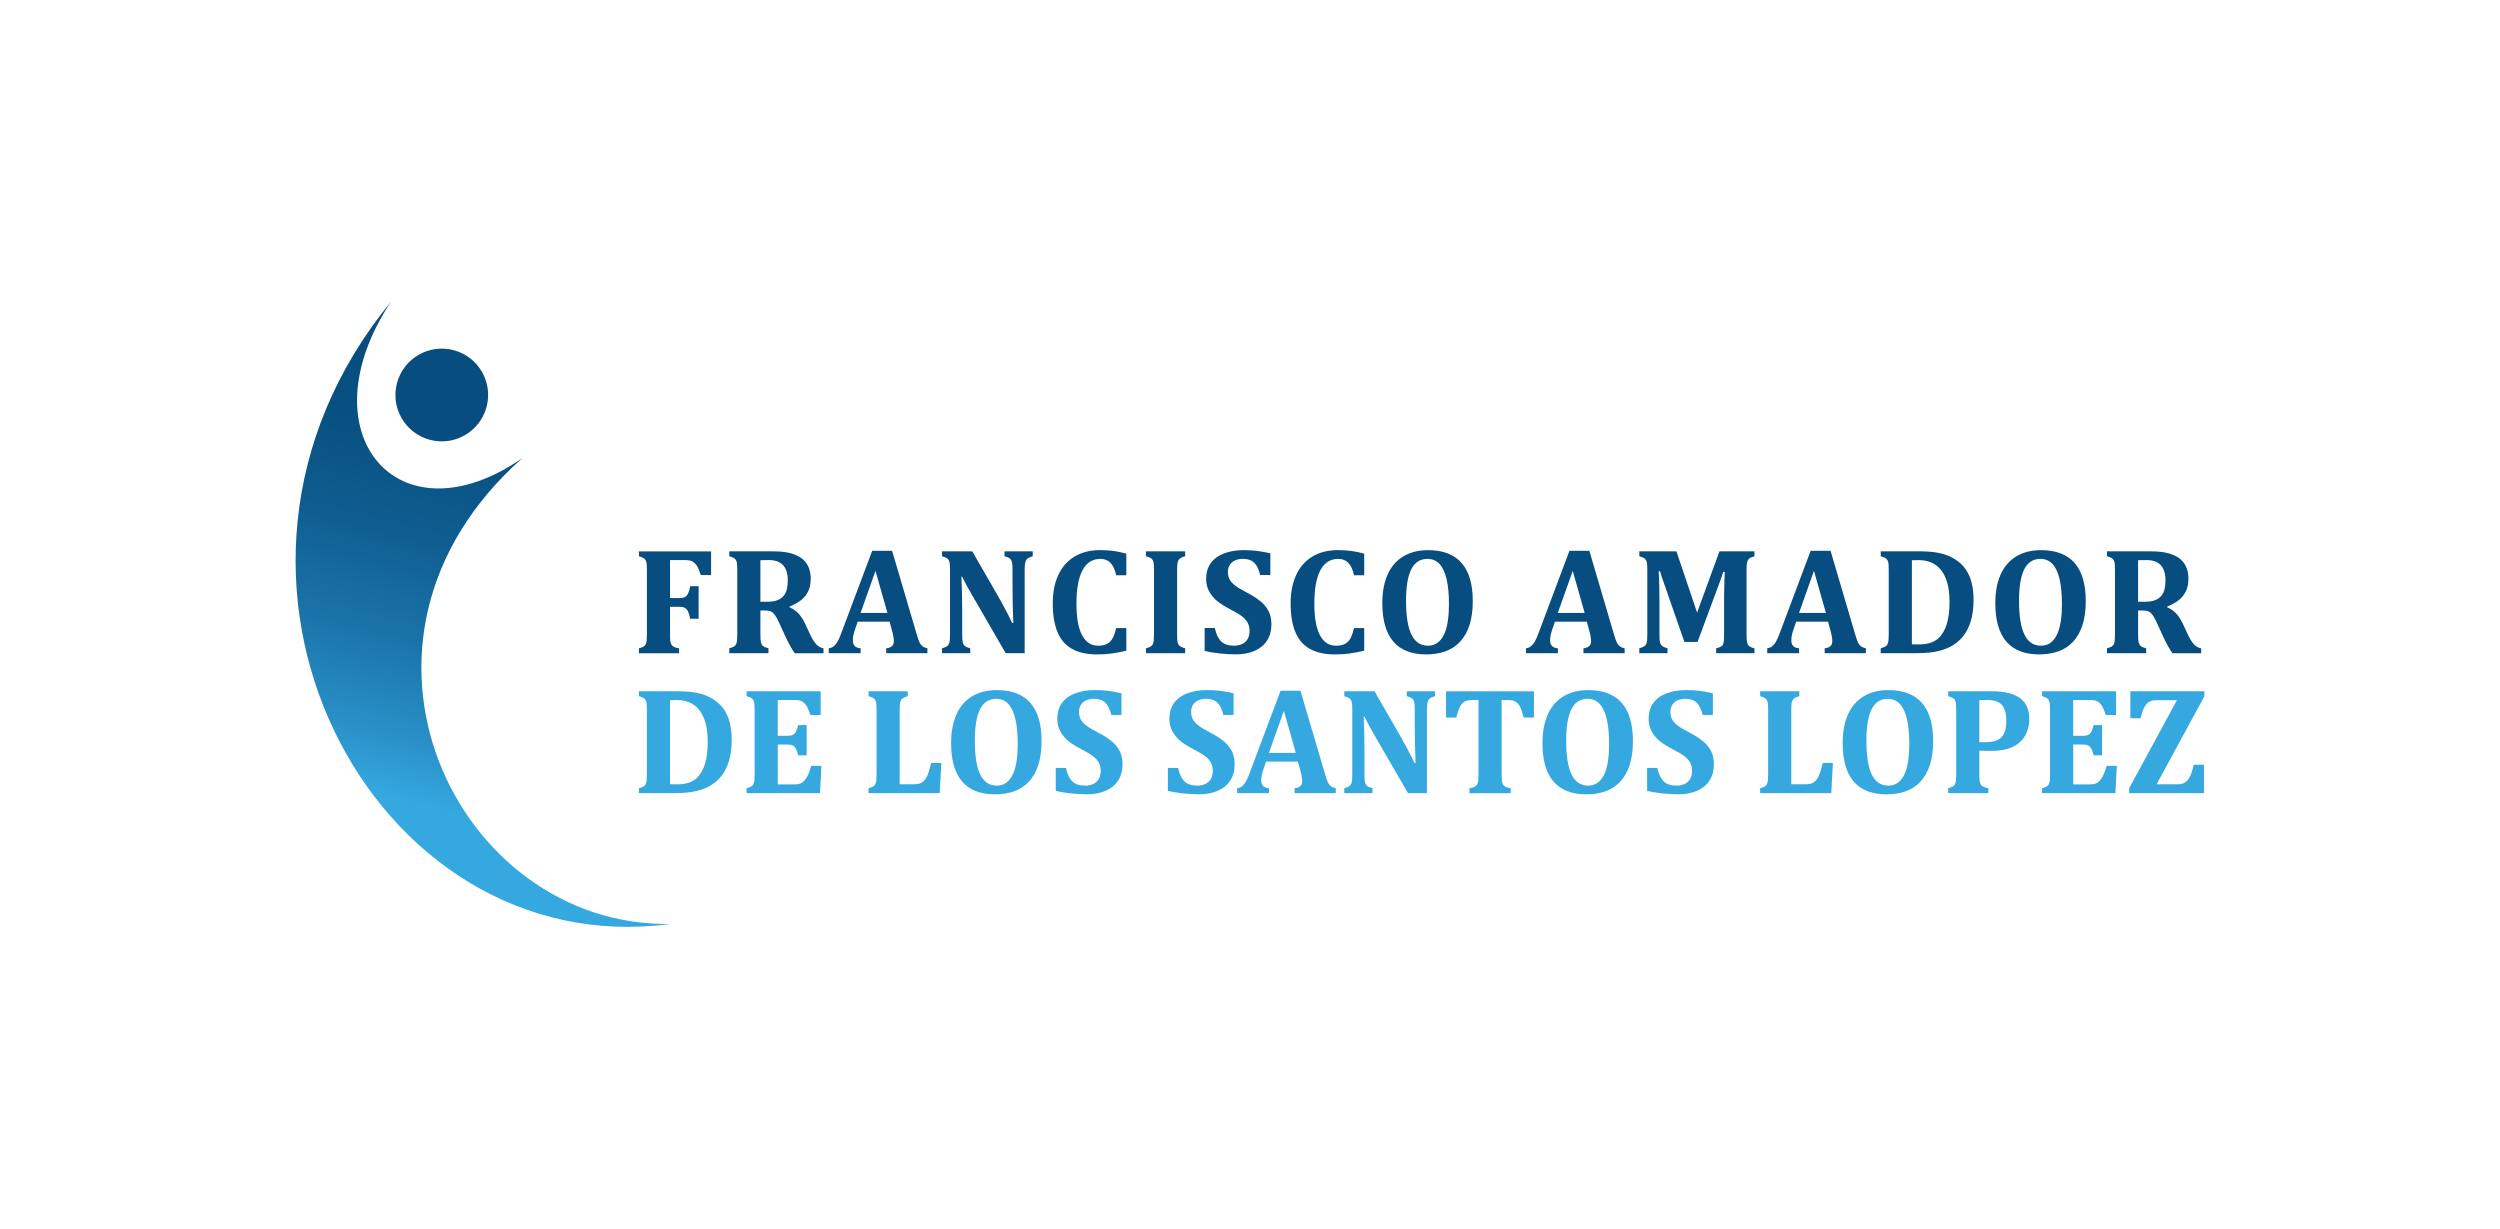 <svg xmlns="http://www.w3.org/2000/svg" xmlns:xlink="http://www.w3.org/1999/xlink" id="uuid-74303802-bad1-4ba2-a450-1825a72a1b5f" data-name="Capa 1" viewBox="0 0 1280 629.13"><defs><style>      .uuid-3712caf4-5645-49ae-b526-f3a955310190 {        fill: #074d7f;      }      .uuid-d5ef9c2c-d4f9-42bb-bffe-720111f901a5 {        fill: #35a8e0;      }      .uuid-fd232439-0922-47cb-9b44-d8cad337d6ec {        fill: url(#uuid-56071eab-c7e9-4a26-8259-7501b3d0e7f9);      }    </style><linearGradient id="uuid-56071eab-c7e9-4a26-8259-7501b3d0e7f9" data-name="Degradado sin nombre 33" x1="238.02" y1="15.05" x2="246.86" y2="524.06" gradientTransform="translate(108.48 -49.61) rotate(15.32)" gradientUnits="userSpaceOnUse"><stop offset=".36" stop-color="#074d7f"></stop><stop offset=".44" stop-color="#095183"></stop><stop offset=".53" stop-color="#0f5e91"></stop><stop offset=".63" stop-color="#1a73a8"></stop><stop offset=".73" stop-color="#2991c8"></stop><stop offset=".79" stop-color="#35a8e0"></stop></linearGradient></defs><g><g><path class="uuid-3712caf4-5645-49ae-b526-f3a955310190" d="M343.05,324.86c0,1.35.04,2.37.12,3.08s.22,1.27.42,1.7c.2.43.45.78.75,1.05.29.27.7.51,1.22.73.52.22,1.23.39,2.12.52v2.52h-20.56v-2.52c.94-.23,1.69-.5,2.24-.8.55-.31.96-.72,1.22-1.24s.44-1.19.52-2.01.12-1.84.12-3.06v-32.9c0-1.2-.03-2.2-.1-3.02-.06-.81-.23-1.48-.5-1.99s-.68-.92-1.22-1.24c-.55-.32-1.31-.6-2.27-.86v-2.52h36.95v12.15h-5.23c-.84-2.42-1.56-4.06-2.14-4.91-.59-.85-1.29-1.53-2.1-2.03s-2.2-.75-4.17-.75h-7.38v19.45h4.89c1.2,0,2.12-.18,2.77-.55.65-.37,1.19-.99,1.61-1.85s.77-2.09,1.05-3.67h4.32v16.66h-4.32c-.31-1.61-.68-2.85-1.11-3.73s-.97-1.5-1.6-1.85c-.64-.36-1.54-.53-2.71-.53h-4.89v14.18Z"></path><path class="uuid-3712caf4-5645-49ae-b526-f3a955310190" d="M393.45,334.45h-20.06v-2.52c.94-.25,1.69-.53,2.24-.82.55-.29.96-.7,1.22-1.22s.44-1.19.52-1.99c.08-.8.12-1.82.12-3.04v-32.94c0-1.2-.03-2.2-.1-3.02-.06-.81-.23-1.48-.5-1.99s-.68-.92-1.22-1.24c-.55-.32-1.31-.6-2.27-.86v-2.52h22.28c3.01,0,5.56.21,7.66.63,2.1.42,3.94,1.06,5.52,1.93,1.32.71,2.45,1.61,3.36,2.69.92,1.08,1.62,2.34,2.12,3.78.5,1.44.75,3.11.75,5.03,0,2.5-.44,4.64-1.32,6.42-.88,1.78-2.06,3.27-3.55,4.45-1.49,1.19-3.48,2.3-5.98,3.35v.38c1.88.82,3.45,1.9,4.68,3.27,1.24,1.36,2.35,3.09,3.34,5.18l2.41,5.2c1.07,2.32,2.13,4.06,3.19,5.22,1.06,1.16,2.31,1.87,3.76,2.12v2.52h-14.71c-1.48-2.04-3.15-5.07-5.01-9.09l-2.98-6.53c-.89-1.94-1.66-3.31-2.29-4.13-.64-.82-1.29-1.38-1.97-1.68s-1.71-.46-3.11-.46h-2.22v12.31c0,1.91.09,3.25.27,4.01.18.76.52,1.38,1.03,1.83s1.45.87,2.83,1.22v2.52ZM389.32,286.83v21.25h3.78c2.04,0,3.72-.28,5.05-.82,1.32-.55,2.37-1.31,3.15-2.29s1.31-2.13,1.61-3.46c.29-1.32.44-2.78.44-4.36,0-3.46-.82-6.06-2.45-7.8-1.63-1.73-4.05-2.6-7.26-2.6-2.19,0-3.63.03-4.32.08Z"></path><path class="uuid-3712caf4-5645-49ae-b526-f3a955310190" d="M455.47,318.28h-16.32l-1.26,3.63c-.36,1.02-.65,2.01-.88,2.96-.23.96-.34,1.97-.34,3.04,0,2.5,1.32,3.83,3.97,4.01v2.52h-16.32v-2.52c.94-.1,1.77-.43,2.48-.99s1.36-1.32,1.95-2.29c.59-.97,1.21-2.36,1.87-4.16l15.94-42.46h10.2l12.61,42.8c.56,1.91,1.03,3.27,1.41,4.07.38.8.88,1.45,1.49,1.95.61.5,1.46.86,2.56,1.09v2.52h-21.09v-2.52c1.32-.15,2.31-.52,2.94-1.11.64-.59.96-1.41.96-2.48,0-.79-.09-1.67-.27-2.64-.18-.97-.47-2.19-.88-3.67l-1.03-3.74ZM440.6,313.81h13.76l-6.11-21.52-7.64,21.52Z"></path><path class="uuid-3712caf4-5645-49ae-b526-f3a955310190" d="M528.76,282.28v2.52c-1.02.33-1.74.61-2.16.84-.42.23-.78.54-1.07.92-.29.38-.52.96-.67,1.74-.15.78-.23,1.97-.23,3.57v42.57h-9.71l-17.2-29.73c-2.32-4.03-4.03-7.18-5.12-9.48h-.34c.25,5.48.38,11.26.38,17.35v12.31c0,1.91.09,3.25.29,4.01.19.76.53,1.37,1.03,1.81.5.45,1.43.85,2.81,1.2v2.52h-14.45v-2.52c.94-.25,1.69-.54,2.24-.84.55-.31.96-.72,1.22-1.24s.44-1.18.52-1.97c.08-.79.11-1.78.11-2.98v-33.06c0-1.91-.08-3.23-.25-3.95-.17-.72-.51-1.33-1.03-1.81s-1.46-.9-2.81-1.26v-2.52h15.48l13.53,23.5c.84,1.48,1.94,3.48,3.29,6,1.35,2.52,2.55,4.91,3.59,7.15h.61c-.28-6.09-.42-12.74-.42-19.95v-7.11c0-1.65-.06-2.85-.19-3.59-.13-.74-.33-1.3-.59-1.68-.27-.38-.62-.7-1.07-.96-.45-.25-1.19-.53-2.24-.84v-2.52h14.44Z"></path><path class="uuid-3712caf4-5645-49ae-b526-f3a955310190" d="M576.68,283.47v11.08h-5.2c-.61-2.88-1.58-5-2.9-6.36-1.33-1.36-3.06-2.04-5.2-2.04-4.03,0-7.07,1.93-9.13,5.79-2.06,3.86-3.1,9.59-3.1,17.18,0,7.06.94,12.4,2.83,16.03,1.88,3.63,4.65,5.45,8.29,5.45,1.86,0,3.37-.31,4.55-.94,1.17-.62,2.11-1.56,2.81-2.81.7-1.25,1.3-3.01,1.82-5.27h5.23v11.58c-2.8.66-5.36,1.14-7.68,1.45-2.32.3-4.73.46-7.22.46-5.3,0-9.62-.96-12.97-2.87-3.35-1.91-5.82-4.79-7.41-8.66-1.59-3.86-2.39-8.74-2.39-14.65,0-5.53.94-10.34,2.81-14.43,1.87-4.09,4.63-7.24,8.27-9.46,3.64-2.22,8-3.33,13.07-3.33,2.57,0,4.9.14,6.99.42,2.09.28,4.27.74,6.53,1.38Z"></path><path class="uuid-3712caf4-5645-49ae-b526-f3a955310190" d="M602.67,324.86c0,.89.03,1.72.08,2.48.05.76.15,1.39.31,1.87.15.48.38.89.67,1.22s.69.62,1.2.86c.51.24,1.13.45,1.87.63v2.52h-20.06v-2.52c.94-.25,1.69-.53,2.24-.82.55-.29.96-.7,1.22-1.22s.44-1.19.52-1.99c.08-.8.12-1.82.12-3.04v-32.98c0-1.22-.03-2.23-.1-3.02-.06-.79-.23-1.45-.5-1.97s-.68-.94-1.22-1.24c-.55-.3-1.31-.58-2.27-.84v-2.52h20.06v2.52c-1.04.28-1.82.58-2.31.9-.5.32-.87.71-1.13,1.17-.26.46-.43,1.06-.54,1.8-.1.74-.15,1.82-.15,3.25v32.94Z"></path><path class="uuid-3712caf4-5645-49ae-b526-f3a955310190" d="M622,321.57c.64,3.03,1.7,5.29,3.19,6.78,1.49,1.49,3.68,2.24,6.55,2.24,1.5,0,2.85-.26,4.05-.77,1.2-.51,2.16-1.33,2.89-2.46s1.09-2.55,1.09-4.26c0-1.58-.29-2.95-.88-4.11-.59-1.16-1.53-2.26-2.83-3.3s-3.11-2.15-5.43-3.33c-1.99-.99-3.78-2.03-5.39-3.1-1.6-1.07-2.97-2.25-4.11-3.53-1.13-1.29-2.01-2.69-2.64-4.22-.62-1.53-.94-3.25-.94-5.16,0-3.13.78-5.8,2.33-7.99,1.55-2.19,3.8-3.85,6.75-4.99,2.94-1.13,6.35-1.7,10.22-1.7,2.27,0,4.43.12,6.5.36,2.06.24,4.42.67,7.07,1.28v11.08h-5.24c-.48-2.01-1.1-3.61-1.85-4.79-.75-1.19-1.69-2.06-2.81-2.62s-2.53-.84-4.24-.84c-1.45,0-2.75.25-3.9.76-1.15.51-2.05,1.27-2.71,2.27-.66,1.01-.99,2.22-.99,3.65s.29,2.76.86,3.84c.57,1.08,1.53,2.14,2.89,3.17s3.31,2.21,5.89,3.53c3.13,1.63,5.6,3.23,7.39,4.79,1.8,1.57,3.12,3.27,3.98,5.12.85,1.85,1.28,4,1.28,6.44,0,3.13-.73,5.85-2.18,8.16-1.45,2.3-3.57,4.08-6.34,5.31-2.78,1.24-5.99,1.85-9.63,1.85-2.6,0-5.31-.15-8.12-.44-2.82-.29-5.46-.72-7.93-1.28v-11.77h5.24Z"></path><path class="uuid-3712caf4-5645-49ae-b526-f3a955310190" d="M698.47,283.47v11.08h-5.2c-.61-2.88-1.58-5-2.9-6.36-1.33-1.36-3.06-2.04-5.2-2.04-4.03,0-7.07,1.93-9.13,5.79-2.06,3.86-3.1,9.59-3.1,17.18,0,7.06.94,12.4,2.83,16.03,1.88,3.63,4.65,5.45,8.29,5.45,1.86,0,3.37-.31,4.55-.94,1.17-.62,2.11-1.56,2.81-2.81.7-1.25,1.3-3.01,1.82-5.27h5.23v11.58c-2.8.66-5.36,1.14-7.68,1.45-2.32.3-4.73.46-7.22.46-5.3,0-9.62-.96-12.97-2.87-3.35-1.91-5.82-4.79-7.41-8.66-1.59-3.86-2.39-8.74-2.39-14.65,0-5.53.94-10.34,2.81-14.43,1.87-4.09,4.63-7.24,8.27-9.46,3.64-2.22,8-3.33,13.07-3.33,2.57,0,4.9.14,6.99.42,2.09.28,4.27.74,6.53,1.38Z"></path><path class="uuid-3712caf4-5645-49ae-b526-f3a955310190" d="M730.26,335.06c-7.49,0-13.11-2.19-16.87-6.57-3.76-4.38-5.64-10.94-5.64-19.68,0-5.73.91-10.63,2.73-14.69s4.5-7.15,8.04-9.27,7.76-3.17,12.65-3.17c7.62,0,13.34,2.19,17.16,6.55,3.82,4.37,5.73,10.86,5.73,19.47,0,4.82-.57,8.95-1.7,12.4-1.13,3.45-2.75,6.29-4.84,8.5-2.09,2.22-4.59,3.85-7.51,4.89-2.92,1.04-6.17,1.57-9.76,1.57ZM719.9,307.77c0,7.69.92,13.42,2.77,17.18,1.85,3.76,4.67,5.64,8.46,5.64,1.96,0,3.63-.53,5.01-1.59s2.49-2.53,3.34-4.43c.85-1.9,1.46-4.15,1.83-6.74.37-2.6.55-5.45.55-8.56,0-5.07-.4-9.32-1.2-12.74-.8-3.43-2.01-6.01-3.63-7.76-1.62-1.74-3.69-2.62-6.21-2.62-3.69,0-6.44,1.76-8.24,5.29-1.8,3.53-2.69,8.98-2.69,16.34Z"></path><path class="uuid-3712caf4-5645-49ae-b526-f3a955310190" d="M812.46,318.28h-16.32l-1.26,3.63c-.36,1.02-.65,2.01-.88,2.96-.23.96-.34,1.97-.34,3.04,0,2.5,1.32,3.83,3.97,4.01v2.52h-16.32v-2.52c.94-.1,1.77-.43,2.48-.99s1.36-1.32,1.95-2.29c.59-.97,1.21-2.36,1.87-4.16l15.94-42.46h10.2l12.61,42.8c.56,1.91,1.03,3.27,1.41,4.07.38.8.88,1.45,1.49,1.95.61.5,1.46.86,2.56,1.09v2.52h-21.09v-2.52c1.32-.15,2.31-.52,2.94-1.11.64-.59.96-1.41.96-2.48,0-.79-.09-1.67-.27-2.64-.18-.97-.47-2.19-.88-3.67l-1.03-3.74ZM797.59,313.81h13.76l-6.11-21.52-7.64,21.52Z"></path><path class="uuid-3712caf4-5645-49ae-b526-f3a955310190" d="M898.28,284.81c-1.35.38-2.27.8-2.75,1.24s-.82,1.04-1.01,1.8c-.19.75-.29,2.08-.29,3.99v33.06c0,1.55.08,2.78.23,3.69.15.91.46,1.59.94,2.06.47.47,1.43.9,2.88,1.28v2.52h-19.6v-2.52c1.12-.3,1.9-.57,2.33-.8.43-.23.77-.53,1.01-.9.24-.37.42-.93.54-1.68.11-.75.17-1.99.17-3.73v-18.73c0-2.06.04-4.5.12-7.3.08-2.8.15-4.79.23-5.96h-.8c-.31,1.02-.63,2.02-.97,3-.34.98-.99,2.73-1.93,5.25l-10.24,27.59h-6.73l-10.78-30.99c-.64-1.76-1.2-3.5-1.68-5.24h-.69c.25,4.2.38,9.17.38,14.9v17.58c0,1.88.09,3.2.27,3.94.18.74.54,1.35,1.07,1.83.54.48,1.47.89,2.79,1.22v2.52h-14.45v-2.52c.94-.25,1.69-.54,2.24-.84.55-.31.96-.71,1.24-1.22s.45-1.16.52-1.95c.06-.79.1-1.8.1-3.02v-33.06c0-1.94-.08-3.26-.25-3.97-.17-.71-.49-1.3-.97-1.76-.48-.46-1.44-.89-2.87-1.3v-2.52h18.99l10.59,31.38,11.46-31.38h17.92v2.52Z"></path><path class="uuid-3712caf4-5645-49ae-b526-f3a955310190" d="M935.96,318.28h-16.32l-1.26,3.63c-.36,1.02-.65,2.01-.88,2.96-.23.96-.34,1.97-.34,3.04,0,2.5,1.32,3.83,3.97,4.01v2.52h-16.32v-2.52c.94-.1,1.77-.43,2.48-.99s1.36-1.32,1.95-2.29c.59-.97,1.21-2.36,1.87-4.16l15.94-42.46h10.2l12.61,42.8c.56,1.91,1.03,3.27,1.41,4.07.38.8.88,1.45,1.49,1.95.61.5,1.46.86,2.56,1.09v2.52h-21.09v-2.52c1.32-.15,2.31-.52,2.94-1.11.64-.59.96-1.41.96-2.48,0-.79-.09-1.67-.27-2.64-.18-.97-.47-2.19-.88-3.67l-1.03-3.74ZM921.1,313.81h13.76l-6.11-21.52-7.64,21.52Z"></path><path class="uuid-3712caf4-5645-49ae-b526-f3a955310190" d="M982.81,282.28c4.25,0,7.81.33,10.66.99,2.85.66,5.39,1.71,7.6,3.13,2.22,1.43,4.01,3.13,5.37,5.1,1.36,1.97,2.38,4.27,3.04,6.88.66,2.61.99,5.56.99,8.85,0,3.97-.47,7.54-1.4,10.7-.93,3.16-2.32,5.86-4.18,8.1-1.66,2.01-3.69,3.67-6.1,4.97-2.41,1.3-5.18,2.22-8.31,2.75-2.7.46-6.1.69-10.2.69h-17.35v-2.52c.94-.25,1.69-.53,2.24-.82.55-.29.96-.7,1.22-1.22s.44-1.19.52-1.99c.08-.8.12-1.82.12-3.04v-32.94c0-1.2-.03-2.2-.1-3.02-.06-.81-.23-1.48-.5-1.99s-.68-.92-1.22-1.24c-.55-.32-1.31-.6-2.27-.86v-2.52h19.87ZM978.87,329.83c.46.08,1.62.12,3.48.12,2.8,0,5.16-.41,7.07-1.22,1.43-.61,2.64-1.45,3.63-2.52,1.66-1.76,2.9-4.04,3.74-6.84.92-3.06,1.38-6.79,1.38-11.2,0-4.84-.65-8.86-1.95-12.06-1.3-3.2-3.13-5.55-5.48-7.07-2.36-1.52-5.18-2.27-8.46-2.27-1.58,0-2.71.03-3.4.08v42.99Z"></path><path class="uuid-3712caf4-5645-49ae-b526-f3a955310190" d="M1044.11,335.06c-7.49,0-13.11-2.19-16.87-6.57-3.76-4.38-5.64-10.94-5.64-19.68,0-5.73.91-10.63,2.73-14.69,1.82-4.06,4.5-7.15,8.04-9.27,3.54-2.11,7.76-3.17,12.65-3.17,7.62,0,13.34,2.19,17.16,6.55,3.82,4.37,5.73,10.86,5.73,19.47,0,4.82-.57,8.95-1.7,12.4-1.13,3.45-2.75,6.29-4.84,8.5-2.09,2.22-4.59,3.85-7.51,4.89-2.92,1.04-6.17,1.57-9.76,1.57ZM1033.75,307.77c0,7.69.92,13.42,2.77,17.18,1.85,3.76,4.67,5.64,8.46,5.64,1.96,0,3.63-.53,5.01-1.59s2.49-2.53,3.34-4.43c.85-1.9,1.46-4.15,1.83-6.74.37-2.6.55-5.45.55-8.56,0-5.07-.4-9.32-1.2-12.74-.8-3.43-2.01-6.01-3.63-7.76-1.62-1.74-3.69-2.62-6.21-2.62-3.69,0-6.44,1.76-8.24,5.29s-2.69,8.98-2.69,16.34Z"></path><path class="uuid-3712caf4-5645-49ae-b526-f3a955310190" d="M1098.83,334.45h-20.06v-2.52c.94-.25,1.69-.53,2.24-.82.55-.29.96-.7,1.22-1.22s.44-1.19.52-1.99c.08-.8.12-1.82.12-3.04v-32.94c0-1.2-.03-2.2-.1-3.02-.06-.81-.23-1.48-.5-1.99s-.68-.92-1.22-1.24c-.55-.32-1.31-.6-2.27-.86v-2.52h22.28c3.01,0,5.56.21,7.66.63,2.1.42,3.94,1.06,5.52,1.93,1.32.71,2.45,1.61,3.36,2.69.92,1.08,1.62,2.34,2.12,3.78.5,1.44.75,3.11.75,5.03,0,2.5-.44,4.64-1.32,6.42-.88,1.78-2.06,3.27-3.55,4.45-1.49,1.19-3.48,2.3-5.98,3.35v.38c1.88.82,3.45,1.9,4.68,3.27,1.24,1.36,2.35,3.09,3.34,5.18l2.41,5.2c1.07,2.32,2.13,4.06,3.19,5.22,1.06,1.16,2.31,1.87,3.76,2.12v2.52h-14.71c-1.48-2.04-3.15-5.07-5.01-9.09l-2.98-6.53c-.89-1.94-1.66-3.31-2.29-4.13-.64-.82-1.29-1.38-1.97-1.68s-1.71-.46-3.11-.46h-2.22v12.31c0,1.91.09,3.25.27,4.01.18.76.52,1.38,1.03,1.83s1.45.87,2.83,1.22v2.52ZM1094.7,286.83v21.25h3.78c2.04,0,3.72-.28,5.05-.82,1.32-.55,2.37-1.31,3.15-2.29s1.31-2.13,1.61-3.46c.29-1.32.44-2.78.44-4.36,0-3.46-.82-6.06-2.45-7.8-1.63-1.73-4.05-2.6-7.26-2.6-2.19,0-3.63.03-4.32.08Z"></path></g><g><path class="uuid-d5ef9c2c-d4f9-42bb-bffe-720111f901a5" d="M346.98,353.93c4.25,0,7.81.33,10.66.99,2.85.66,5.39,1.71,7.6,3.13,2.22,1.43,4.01,3.13,5.37,5.1,1.36,1.97,2.38,4.27,3.04,6.88.66,2.61.99,5.56.99,8.85,0,3.97-.47,7.54-1.4,10.7-.93,3.16-2.32,5.86-4.18,8.1-1.66,2.01-3.69,3.67-6.1,4.97-2.41,1.3-5.18,2.22-8.31,2.75-2.7.46-6.1.69-10.2.69h-17.35v-2.52c.94-.25,1.69-.53,2.24-.82.55-.29.96-.7,1.22-1.22s.44-1.19.52-1.99c.08-.8.12-1.82.12-3.04v-32.94c0-1.2-.03-2.2-.1-3.02-.06-.81-.23-1.48-.5-1.99s-.68-.92-1.22-1.24c-.55-.32-1.31-.6-2.27-.86v-2.52h19.87ZM343.05,401.47c.46.08,1.62.12,3.48.12,2.8,0,5.16-.41,7.07-1.22,1.43-.61,2.64-1.45,3.63-2.52,1.66-1.76,2.9-4.04,3.74-6.84.92-3.06,1.38-6.79,1.38-11.2,0-4.84-.65-8.86-1.95-12.06s-3.13-5.55-5.48-7.07c-2.36-1.52-5.18-2.27-8.46-2.27-1.58,0-2.71.03-3.4.08v42.99Z"></path><path class="uuid-d5ef9c2c-d4f9-42bb-bffe-720111f901a5" d="M420.17,353.93v12.15h-5.23c-.84-2.42-1.55-4.06-2.14-4.91s-1.29-1.53-2.1-2.03-2.2-.75-4.16-.75h-8.33v18.34h5.05c1.12,0,2-.16,2.64-.48.64-.32,1.17-.85,1.59-1.59.42-.74.82-1.88,1.2-3.44h4.32v15.52h-4.32c-.36-1.48-.75-2.61-1.18-3.38-.43-.78-.95-1.33-1.55-1.66-.6-.33-1.5-.5-2.69-.5h-5.05v20.41h8.29c.89,0,1.64-.06,2.25-.17s1.16-.31,1.64-.59c.48-.28.95-.66,1.39-1.15.45-.48.84-1,1.18-1.56.34-.56.71-1.3,1.09-2.22.38-.92.8-2.18,1.26-3.78h5.24l-.73,13.95h-37.57v-2.52c.94-.25,1.69-.53,2.24-.82.55-.29.96-.7,1.22-1.22s.44-1.19.52-1.99c.08-.8.12-1.82.12-3.04v-32.94c0-1.2-.03-2.2-.1-3.02-.06-.81-.23-1.48-.5-1.99s-.68-.92-1.22-1.24c-.55-.32-1.31-.6-2.27-.86v-2.52h37.91Z"></path><path class="uuid-d5ef9c2c-d4f9-42bb-bffe-720111f901a5" d="M464.76,353.93v2.52c-.92.26-1.64.53-2.18.82-.54.29-.95.69-1.24,1.2-.29.51-.49,1.17-.57,1.97-.09.8-.13,1.82-.13,3.04v38.06h7.41c1.48,0,2.66-.23,3.55-.69s1.66-1.16,2.31-2.12c.65-.96,1.21-2.2,1.68-3.74.47-1.54.85-2.99,1.13-4.34h5.24l-.84,15.44h-36.42v-2.52c.94-.25,1.69-.54,2.24-.84.55-.31.96-.72,1.22-1.24s.44-1.19.52-1.99c.08-.8.12-1.82.12-3.04v-32.9c0-1.2-.03-2.2-.1-3.02-.06-.81-.23-1.48-.5-1.99s-.68-.92-1.22-1.24c-.55-.32-1.31-.6-2.27-.86v-2.52h20.06Z"></path><path class="uuid-d5ef9c2c-d4f9-42bb-bffe-720111f901a5" d="M509.48,406.71c-7.49,0-13.11-2.19-16.87-6.57-3.76-4.38-5.64-10.94-5.64-19.68,0-5.73.91-10.63,2.73-14.69,1.82-4.06,4.5-7.15,8.04-9.27,3.54-2.11,7.76-3.17,12.65-3.17,7.62,0,13.34,2.19,17.16,6.55,3.82,4.37,5.73,10.86,5.73,19.47,0,4.82-.57,8.95-1.7,12.4-1.13,3.45-2.75,6.29-4.84,8.5-2.09,2.22-4.59,3.85-7.51,4.89-2.92,1.04-6.17,1.57-9.76,1.57ZM499.12,379.42c0,7.69.92,13.42,2.77,17.18,1.85,3.76,4.67,5.64,8.46,5.64,1.96,0,3.63-.53,5.01-1.59s2.49-2.53,3.34-4.43c.85-1.9,1.46-4.15,1.83-6.74.37-2.6.55-5.45.55-8.56,0-5.07-.4-9.32-1.2-12.74-.8-3.43-2.01-6.01-3.63-7.76-1.62-1.74-3.69-2.62-6.21-2.62-3.69,0-6.44,1.76-8.24,5.29-1.8,3.53-2.69,8.98-2.69,16.34Z"></path><path class="uuid-d5ef9c2c-d4f9-42bb-bffe-720111f901a5" d="M545.78,393.22c.64,3.03,1.7,5.29,3.19,6.78,1.49,1.49,3.68,2.24,6.55,2.24,1.5,0,2.85-.26,4.05-.77,1.2-.51,2.16-1.33,2.89-2.46s1.09-2.55,1.09-4.26c0-1.58-.29-2.95-.88-4.11-.59-1.16-1.53-2.26-2.83-3.3s-3.11-2.15-5.43-3.33c-1.99-.99-3.78-2.03-5.39-3.1-1.6-1.07-2.97-2.25-4.11-3.53-1.13-1.29-2.01-2.69-2.64-4.22-.62-1.53-.94-3.25-.94-5.16,0-3.13.78-5.8,2.33-7.99,1.55-2.19,3.8-3.85,6.75-4.99,2.94-1.13,6.35-1.7,10.22-1.7,2.27,0,4.43.12,6.5.36,2.06.24,4.42.67,7.07,1.28v11.08h-5.24c-.48-2.01-1.1-3.61-1.85-4.79-.75-1.19-1.69-2.06-2.81-2.62s-2.53-.84-4.24-.84c-1.45,0-2.75.25-3.9.76-1.15.51-2.05,1.27-2.71,2.27-.66,1.01-.99,2.22-.99,3.65s.29,2.76.86,3.84c.57,1.08,1.53,2.14,2.89,3.17s3.31,2.21,5.89,3.53c3.13,1.63,5.6,3.23,7.39,4.79s3.12,3.27,3.98,5.12c.85,1.85,1.28,4,1.28,6.44,0,3.13-.73,5.85-2.18,8.16-1.45,2.3-3.57,4.08-6.34,5.31-2.78,1.24-5.99,1.85-9.63,1.85-2.6,0-5.31-.15-8.12-.44-2.82-.29-5.46-.72-7.93-1.28v-11.77h5.24Z"></path><path class="uuid-d5ef9c2c-d4f9-42bb-bffe-720111f901a5" d="M603.18,393.22c.64,3.03,1.7,5.29,3.19,6.78,1.49,1.49,3.68,2.24,6.55,2.24,1.5,0,2.85-.26,4.05-.77,1.2-.51,2.16-1.33,2.89-2.46s1.09-2.55,1.09-4.26c0-1.58-.29-2.95-.88-4.11-.59-1.16-1.53-2.26-2.83-3.3s-3.11-2.15-5.43-3.33c-1.99-.99-3.78-2.03-5.39-3.1-1.6-1.07-2.97-2.25-4.11-3.53-1.13-1.29-2.01-2.69-2.64-4.22-.62-1.53-.94-3.25-.94-5.16,0-3.13.78-5.8,2.33-7.99,1.55-2.19,3.8-3.85,6.75-4.99,2.94-1.13,6.35-1.7,10.22-1.7,2.27,0,4.43.12,6.5.36,2.06.24,4.42.67,7.07,1.28v11.08h-5.24c-.48-2.01-1.1-3.61-1.85-4.79-.75-1.19-1.69-2.06-2.81-2.62s-2.53-.84-4.24-.84c-1.45,0-2.75.25-3.9.76-1.15.51-2.05,1.27-2.71,2.27-.66,1.01-.99,2.22-.99,3.65s.29,2.76.86,3.84c.57,1.08,1.53,2.14,2.89,3.17s3.31,2.21,5.89,3.53c3.13,1.63,5.6,3.23,7.39,4.79s3.12,3.27,3.98,5.12c.85,1.85,1.28,4,1.28,6.44,0,3.13-.73,5.85-2.18,8.16-1.45,2.3-3.57,4.08-6.34,5.31-2.78,1.24-5.99,1.85-9.63,1.85-2.6,0-5.31-.15-8.12-.44-2.82-.29-5.46-.72-7.93-1.28v-11.77h5.24Z"></path><path class="uuid-d5ef9c2c-d4f9-42bb-bffe-720111f901a5" d="M664.55,389.93h-16.32l-1.26,3.63c-.36,1.02-.65,2.01-.88,2.96-.23.96-.34,1.97-.34,3.04,0,2.5,1.32,3.83,3.97,4.01v2.52h-16.32v-2.52c.94-.1,1.77-.43,2.48-.99s1.36-1.32,1.95-2.29c.59-.97,1.21-2.36,1.87-4.16l15.94-42.46h10.2l12.61,42.8c.56,1.91,1.03,3.27,1.41,4.07.38.8.88,1.45,1.49,1.95.61.5,1.46.86,2.56,1.09v2.52h-21.09v-2.52c1.32-.15,2.31-.52,2.94-1.11.64-.59.96-1.41.96-2.48,0-.79-.09-1.67-.27-2.64-.18-.97-.47-2.19-.88-3.67l-1.03-3.74ZM649.69,385.46h13.76l-6.11-21.52-7.64,21.52Z"></path><path class="uuid-d5ef9c2c-d4f9-42bb-bffe-720111f901a5" d="M734.72,353.93v2.52c-1.02.33-1.74.61-2.16.84-.42.23-.78.54-1.07.92-.29.38-.52.96-.67,1.74-.15.78-.23,1.97-.23,3.57v42.57h-9.71l-17.2-29.73c-2.32-4.03-4.03-7.18-5.12-9.48h-.34c.25,5.48.38,11.26.38,17.35v12.31c0,1.91.09,3.25.29,4.01.19.76.53,1.37,1.03,1.81.5.45,1.43.85,2.81,1.2v2.52h-14.45v-2.52c.94-.25,1.69-.54,2.24-.84.55-.31.96-.72,1.22-1.24s.44-1.18.52-1.97c.08-.79.11-1.78.11-2.98v-33.06c0-1.91-.08-3.23-.25-3.95-.17-.72-.51-1.33-1.03-1.81s-1.46-.9-2.81-1.26v-2.52h15.48l13.53,23.5c.84,1.48,1.94,3.48,3.29,6,1.35,2.52,2.55,4.91,3.59,7.15h.61c-.28-6.09-.42-12.74-.42-19.95v-7.11c0-1.65-.06-2.85-.19-3.59-.13-.74-.33-1.3-.59-1.68-.27-.38-.62-.7-1.07-.96-.45-.25-1.19-.53-2.24-.84v-2.52h14.44Z"></path><path class="uuid-d5ef9c2c-d4f9-42bb-bffe-720111f901a5" d="M752.37,406.1v-2.52c1.07-.18,1.92-.41,2.54-.71.62-.29,1.09-.71,1.4-1.24s.5-1.22.57-2.04c.08-.83.11-1.85.11-3.08v-38.1h-3.1c-1.53,0-2.7.18-3.52.54-.82.36-1.52.92-2.12,1.68-.6.76-1.11,1.79-1.55,3.08-.43,1.29-.79,2.5-1.07,3.65h-5.24v-13.41h44.98v13.41h-5.23c-.49-1.73-.87-3.01-1.15-3.82-.28-.81-.59-1.51-.94-2.08-.34-.57-.71-1.05-1.09-1.43-.38-.38-.79-.69-1.22-.92-.43-.23-.97-.4-1.62-.52-.65-.12-1.5-.17-2.54-.17h-2.75v38.1c0,1.35.04,2.37.11,3.08.08.7.22,1.27.42,1.7.2.43.45.78.75,1.05.29.27.7.51,1.22.73.52.22,1.23.39,2.12.52v2.52h-21.1Z"></path><path class="uuid-d5ef9c2c-d4f9-42bb-bffe-720111f901a5" d="M812.26,406.71c-7.49,0-13.11-2.19-16.87-6.57-3.76-4.38-5.64-10.94-5.64-19.68,0-5.73.91-10.63,2.73-14.69s4.5-7.15,8.04-9.27c3.54-2.11,7.76-3.17,12.65-3.17,7.62,0,13.34,2.19,17.16,6.55,3.82,4.37,5.73,10.86,5.73,19.47,0,4.82-.57,8.95-1.7,12.4-1.13,3.45-2.75,6.29-4.84,8.5-2.09,2.22-4.59,3.85-7.51,4.89-2.92,1.04-6.17,1.57-9.76,1.57ZM801.9,379.42c0,7.69.92,13.42,2.77,17.18,1.85,3.76,4.67,5.64,8.46,5.64,1.96,0,3.63-.53,5.01-1.59s2.49-2.53,3.34-4.43c.85-1.9,1.46-4.15,1.83-6.74.37-2.6.55-5.45.55-8.56,0-5.07-.4-9.32-1.2-12.74-.8-3.43-2.01-6.01-3.63-7.76-1.62-1.74-3.69-2.62-6.21-2.62-3.69,0-6.44,1.76-8.24,5.29-1.8,3.53-2.69,8.98-2.69,16.34Z"></path><path class="uuid-d5ef9c2c-d4f9-42bb-bffe-720111f901a5" d="M848.56,393.22c.64,3.03,1.7,5.29,3.19,6.78,1.49,1.49,3.68,2.24,6.55,2.24,1.5,0,2.85-.26,4.05-.77,1.2-.51,2.16-1.33,2.89-2.46s1.09-2.55,1.09-4.26c0-1.58-.29-2.95-.88-4.11-.59-1.16-1.53-2.26-2.83-3.3s-3.11-2.15-5.43-3.33c-1.99-.99-3.78-2.03-5.39-3.1-1.6-1.07-2.97-2.25-4.11-3.53-1.13-1.29-2.01-2.69-2.64-4.22-.62-1.53-.94-3.25-.94-5.16,0-3.13.78-5.8,2.33-7.99,1.55-2.19,3.8-3.85,6.75-4.99,2.94-1.13,6.35-1.7,10.22-1.7,2.27,0,4.43.12,6.5.36,2.06.24,4.42.67,7.07,1.28v11.08h-5.24c-.48-2.01-1.1-3.61-1.85-4.79-.75-1.19-1.69-2.06-2.81-2.62s-2.53-.84-4.24-.84c-1.45,0-2.75.25-3.9.76-1.15.51-2.05,1.27-2.71,2.27-.66,1.01-.99,2.22-.99,3.65s.29,2.76.86,3.84c.57,1.08,1.53,2.14,2.89,3.17s3.31,2.21,5.89,3.53c3.13,1.63,5.6,3.23,7.39,4.79s3.12,3.27,3.98,5.12c.85,1.85,1.28,4,1.28,6.44,0,3.13-.73,5.85-2.18,8.16-1.45,2.3-3.57,4.08-6.34,5.31-2.78,1.24-5.99,1.85-9.63,1.85-2.6,0-5.31-.15-8.12-.44-2.82-.29-5.46-.72-7.93-1.28v-11.77h5.24Z"></path><path class="uuid-d5ef9c2c-d4f9-42bb-bffe-720111f901a5" d="M921.25,353.93v2.52c-.92.26-1.64.53-2.18.82-.54.29-.95.69-1.24,1.2-.29.51-.49,1.17-.57,1.97-.09.8-.13,1.82-.13,3.04v38.06h7.41c1.48,0,2.66-.23,3.55-.69s1.66-1.16,2.31-2.12c.65-.96,1.21-2.2,1.68-3.74.47-1.54.85-2.99,1.13-4.34h5.24l-.84,15.44h-36.42v-2.52c.94-.25,1.69-.54,2.24-.84.55-.31.96-.72,1.22-1.24s.44-1.19.52-1.99c.08-.8.12-1.82.12-3.04v-32.9c0-1.2-.03-2.2-.1-3.02-.06-.81-.23-1.48-.5-1.99s-.68-.92-1.22-1.24c-.55-.32-1.31-.6-2.27-.86v-2.52h20.06Z"></path><path class="uuid-d5ef9c2c-d4f9-42bb-bffe-720111f901a5" d="M965.96,406.71c-7.49,0-13.11-2.19-16.87-6.57-3.76-4.38-5.64-10.94-5.64-19.68,0-5.73.91-10.63,2.73-14.69,1.82-4.06,4.5-7.15,8.04-9.27s7.76-3.17,12.65-3.17c7.62,0,13.34,2.19,17.16,6.55,3.82,4.37,5.73,10.86,5.73,19.47,0,4.82-.57,8.95-1.7,12.4-1.13,3.45-2.75,6.29-4.84,8.5-2.09,2.22-4.59,3.85-7.51,4.89-2.92,1.04-6.17,1.57-9.76,1.57ZM955.6,379.42c0,7.69.92,13.42,2.77,17.18,1.85,3.76,4.67,5.64,8.46,5.64,1.96,0,3.63-.53,5.01-1.59s2.49-2.53,3.34-4.43c.85-1.9,1.46-4.15,1.83-6.74.37-2.6.55-5.45.55-8.56,0-5.07-.4-9.32-1.2-12.74-.8-3.43-2.01-6.01-3.63-7.76-1.62-1.74-3.69-2.62-6.21-2.62-3.69,0-6.44,1.76-8.24,5.29-1.8,3.53-2.69,8.98-2.69,16.34Z"></path><path class="uuid-d5ef9c2c-d4f9-42bb-bffe-720111f901a5" d="M1013.42,396.54c0,1.68.06,2.87.19,3.57.13.7.34,1.26.63,1.68.29.42.71.77,1.26,1.05.55.28,1.4.52,2.54.73v2.52h-20.56v-2.52c.94-.25,1.69-.53,2.24-.82.55-.29.96-.7,1.22-1.22s.44-1.19.52-1.99c.08-.8.12-1.82.12-3.04v-32.94c0-1.2-.03-2.2-.1-3.02-.06-.81-.23-1.48-.5-1.99s-.68-.92-1.22-1.24c-.55-.32-1.31-.6-2.27-.86v-2.52h22.2c6.44,0,11.27,1.15,14.48,3.46,3.21,2.31,4.81,5.85,4.81,10.64,0,3.39-.75,6.33-2.25,8.83-1.5,2.5-3.68,4.39-6.53,5.68-2.85,1.29-6.42,1.93-10.7,1.93-2.47,0-4.5-.05-6.08-.15v12.23ZM1013.42,379.99h3.29c2.55,0,4.57-.36,6.08-1.09,1.5-.72,2.62-1.88,3.34-3.46.73-1.58,1.09-3.71,1.09-6.38s-.36-4.76-1.09-6.32c-.73-1.57-1.79-2.68-3.19-3.35-1.4-.66-3.2-.99-5.39-.99-1.78,0-3.16.03-4.13.08v21.52Z"></path><path class="uuid-d5ef9c2c-d4f9-42bb-bffe-720111f901a5" d="M1083.43,353.93v12.15h-5.23c-.84-2.42-1.55-4.06-2.14-4.91s-1.29-1.53-2.1-2.03-2.2-.75-4.16-.75h-8.33v18.34h5.05c1.12,0,2-.16,2.64-.48.64-.32,1.17-.85,1.59-1.59.42-.74.82-1.88,1.2-3.44h4.32v15.52h-4.32c-.36-1.48-.75-2.61-1.18-3.38-.43-.78-.95-1.33-1.55-1.66-.6-.33-1.5-.5-2.69-.5h-5.05v20.41h8.29c.89,0,1.64-.06,2.25-.17s1.16-.31,1.64-.59c.48-.28.95-.66,1.39-1.15.45-.48.84-1,1.18-1.56.34-.56.71-1.3,1.09-2.22.38-.92.8-2.18,1.26-3.78h5.24l-.73,13.95h-37.57v-2.52c.94-.25,1.69-.53,2.24-.82.55-.29.96-.7,1.22-1.22s.44-1.19.52-1.99c.08-.8.12-1.82.12-3.04v-32.94c0-1.2-.03-2.2-.1-3.02-.06-.81-.23-1.48-.5-1.99s-.68-.92-1.22-1.24c-.55-.32-1.31-.6-2.27-.86v-2.52h37.91Z"></path><path class="uuid-d5ef9c2c-d4f9-42bb-bffe-720111f901a5" d="M1104.18,401.55h10.93c1.4,0,2.57-.29,3.52-.86.94-.57,1.76-1.48,2.45-2.71s1.4-3.38,2.14-6.44h5.2v14.56h-38.29v-2.52l24.46-45.09h-10.36c-1.68,0-3.01.31-3.98.92-.97.61-1.8,1.59-2.48,2.94-.69,1.35-1.29,3.15-1.8,5.39h-5.23v-13.8h37.91v2.52l-24.46,45.09Z"></path></g></g><g><path class="uuid-fd232439-0922-47cb-9b44-d8cad337d6ec" d="M267.51,234.51c-63.74,44.13-111.88-12.74-67.41-79.92-115.03,140.29-9.94,339.21,143.25,318.46-109.32,2-181.78-144.71-75.85-238.54h0Z"></path><path class="uuid-3712caf4-5645-49ae-b526-f3a955310190" d="M249.08,208.5c-3.46,12.64-16.5,20.1-29.15,16.64s-20.09-16.53-16.63-29.17c3.46-12.65,16.53-20.09,29.17-16.63,12.65,3.46,20.07,16.52,16.61,29.17h0Z"></path></g></svg>